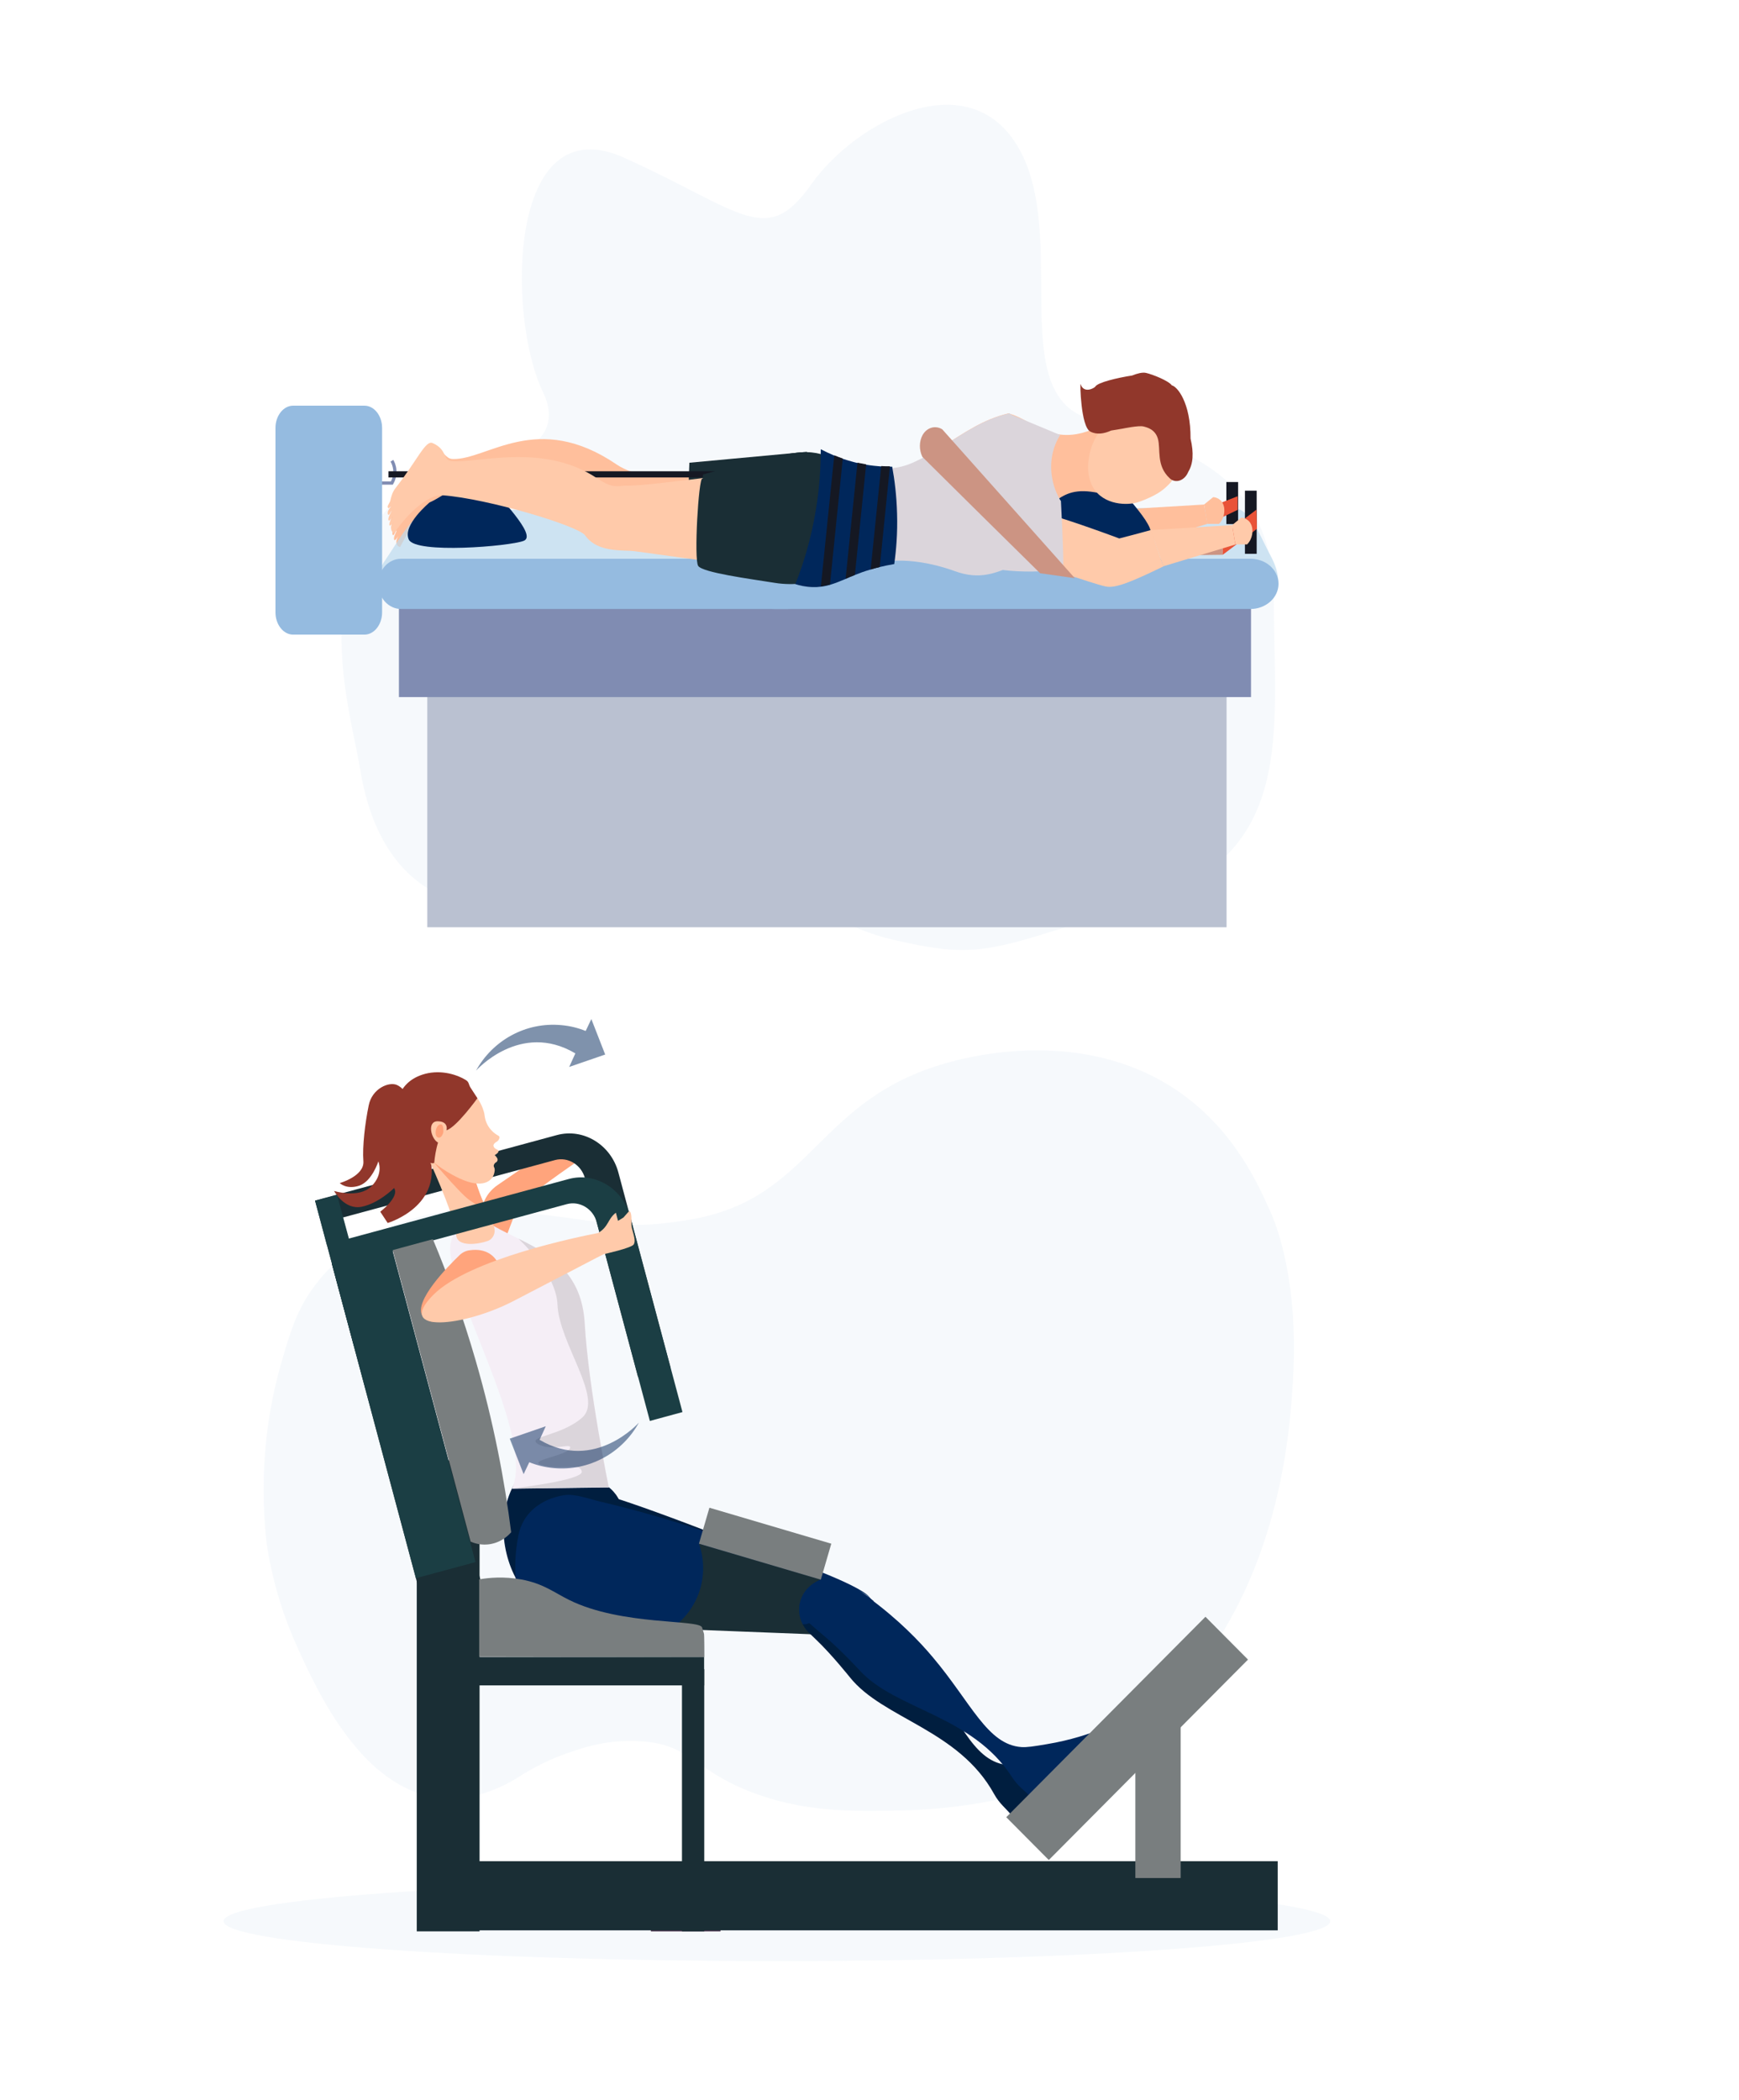 <svg width="536" height="647" viewBox="0 0 536 647" fill="none" xmlns="http://www.w3.org/2000/svg">
<path opacity="0.2" d="M391.688 373.63C388.235 365.903 380.553 347.795 362.319 335.698C333.648 316.615 299.585 325.512 293.572 327.034C251.167 338.078 251.128 369.376 212.565 375.815C189.209 379.718 187.037 375.581 151.693 372.732C134.623 371.327 110.918 377.532 96.951 396.225C91.753 403.211 89.735 409.455 86.787 419.64C80.773 440.323 80.424 459.641 82.17 475.485C84.187 488.87 88.028 499.563 91.559 507.329C97.805 521.144 111.578 551.505 135.748 554.003C140.248 554.471 148.434 554.315 158.948 548.11C165.039 544.09 170.548 541.71 174.544 540.305C176.329 539.681 178.269 539.017 180.402 538.393C185.407 536.988 191.382 535.973 198.482 536.598C212.604 537.807 214.233 545.222 230.527 551.778C230.76 551.856 230.993 551.973 231.226 552.051C247.443 558.373 262.147 558.139 277.044 557.866C289.731 557.671 300.283 555.993 307.732 554.471C309.401 554.042 311.146 553.534 312.931 552.949C323.6 549.593 336.364 543.973 348.818 534.412C352.193 531.798 355.374 529.066 358.323 526.256C358.905 525.671 359.487 525.124 360.069 524.539C365.888 518.685 370.777 512.441 374.967 506.002C395.684 474.002 397.818 437.631 398.555 424.557C400.262 394.742 393.395 377.415 391.688 373.63Z" fill="#D4E1F1"/>
<path d="M267.19 495.895C266.608 493.163 261.254 490.939 259.121 489.807C241.623 480.207 200.926 465.065 189.287 461.475C186.028 460.46 181.566 458.353 178.036 458.743C171.169 459.485 165.311 463.114 163.41 469.982C161.547 476.694 159.491 488.363 164.302 493.826C174.04 504.909 242.71 499.992 249.887 503.583" fill="#001E3F"/>
<path d="M243.718 497.378C245.037 498.783 247.171 500.968 249.848 503.583C250.818 504.519 251.478 505.144 251.71 505.378C256.444 509.905 261.914 516.773 261.953 516.812C272.195 529.651 295.434 532.851 306.413 552.793C308.082 555.798 309.983 557.125 311.806 559.349C312.854 560.637 335.2 539.876 335.2 539.876C331.204 541.164 325.23 542.725 317.858 543.427C313.707 543.817 311.612 544.012 309.944 543.778C299.508 542.256 295.512 529.066 284.649 514.275C280.847 509.046 275.027 502.061 266.453 494.763" fill="#001E3F"/>
<path d="M144.322 384.05L149.016 370.742C149.792 368.479 151.344 366.527 153.4 365.123L175.592 349.903L177.764 357.981C177.764 357.981 161.547 369.064 159.84 371.796C158.133 374.528 153.129 389.396 153.129 389.396L144.322 384.05Z" fill="#FFA47C"/>
<path d="M114.643 408.791L105.642 375.152L171.091 357.435C175.049 356.381 179.161 358.879 180.286 363.015L196.658 424.284L206.706 421.552L190.606 361.298C188.317 352.713 179.821 347.522 171.635 349.747L97.106 369.923L109.056 414.606L114.643 408.791Z" fill="#1A2E35"/>
<path opacity="0.2" d="M239.451 604.267C333.643 604.267 410 598.763 410 591.974C410 585.185 333.643 579.681 239.451 579.681C145.259 579.681 68.901 585.185 68.901 591.974C68.901 598.763 145.259 604.267 239.451 604.267Z" fill="#D4E1F1"/>
<path d="M190.528 470.724C190.994 469.826 191.809 468.07 191.731 465.807C191.576 461.358 188.201 458.704 187.696 458.275C178.54 457.065 169.346 455.855 160.19 454.645C159.53 455.543 158.638 456.909 157.784 458.665C152.624 469.514 155.456 484.109 163.293 492.304C164.341 493.397 165.272 494.178 165.621 494.451C163.953 484.538 168.259 475.172 175.786 471.387C182.226 468.148 188.783 470.138 190.528 470.724Z" fill="#001E3F"/>
<path d="M151.965 377.649C151.965 377.649 141.528 371.054 138.929 382.996C136.33 394.937 165.349 442.626 157.784 458.704L187.696 458.314C187.696 458.314 181.411 427.952 180.247 407.738C179.045 387.523 162.789 383.893 151.965 377.649Z" fill="#F5EEF6"/>
<path d="M180.209 407.738C179.316 392.05 169.307 386.352 159.802 381.669C164.612 386.313 171.518 394.313 171.828 402.001C172.294 413.865 186.067 430.84 179.51 436.733C172.954 442.626 161.78 442.548 165.97 445.006C170.16 447.426 176.872 444.187 175.592 446.411C174.311 448.636 161.237 450.197 167.716 451.602C174.234 453.006 178.579 450.587 179.316 453.358C180.053 456.128 157.707 458.665 157.707 458.665L187.619 458.275C187.657 458.314 181.372 427.952 180.209 407.738Z" fill="#DBD5DB"/>
<path d="M222.07 589.125H200.615V595.096H222.07V589.125Z" fill="#432C47"/>
<path d="M217.065 514.314H210.198V595.096H217.065V514.314Z" fill="#1A2E35"/>
<path d="M122.479 334.371C127.057 336.673 127.872 344.595 131.325 352.908C138.929 371.093 119.492 376.83 119.492 376.83L117.203 373.357C117.203 373.357 123.255 368.791 121.471 366.059C121.471 366.059 116.776 370.781 111.461 371.835C106.146 372.888 102.965 366.957 102.965 366.957C102.965 366.957 110.569 369.376 114.449 365.552C118.328 361.727 116.621 357.864 116.621 357.864C116.621 357.864 114.681 363.952 110.763 365.318C106.844 366.644 104.711 364.537 104.711 364.537C104.711 364.537 112.354 362.391 112.004 357.786C111.655 353.181 112.548 345.922 113.634 340.654C114.643 335.347 120.035 333.122 122.479 334.371Z" fill="#91372B"/>
<path d="M131.247 355.21C131.247 355.21 140.209 374.332 140.597 380.498C140.869 384.518 147.852 383.269 150.335 382.371C152.197 381.669 152.973 379.445 152.12 377.61C149.87 372.81 145.757 363.483 145.486 358.918C145.137 352.556 131.247 355.21 131.247 355.21Z" fill="#FFCAAA"/>
<path d="M150.025 372.966C148.201 368.791 145.912 363.21 145.486 358.722C144.904 352.674 131.597 355.171 131.247 355.21C131.364 355.444 141.645 367.659 144.632 369.727C146.727 371.21 148.473 372.264 150.025 372.966Z" fill="#FFA47C"/>
<path d="M126.437 344.634C126.475 342.449 128.066 338.976 130.627 336.283C136.136 330.468 145.68 333.278 148.783 341.473C149.055 342.215 149.288 342.956 149.365 343.698C149.831 347.6 152.624 349.435 153.633 349.942C153.866 350.059 153.982 350.332 153.943 350.566C153.866 350.957 153.672 351.464 153.051 351.815C152.042 352.4 151.848 353.025 152.391 353.649C152.935 354.274 153.788 354.196 153.633 354.82C153.478 355.444 152.469 355.913 152.469 355.913C152.469 355.913 153.517 356.81 153.361 357.474C153.206 358.137 152.741 358.215 152.741 358.215C152.741 358.215 151.887 358.918 152.275 359.62C152.663 360.283 152.43 361.22 152.198 361.922C151.887 362.859 149.676 367.581 139.589 362.079C129.502 356.615 126.32 349.591 126.437 344.634Z" fill="#FFCAAA"/>
<path d="M130.161 331.132C122.053 333.825 121.083 341.552 122.673 348.81C124.225 355.952 133.653 359.347 133.847 358.215C133.847 358.215 134.584 349.161 137.61 348.264C140.675 347.366 147.154 338.391 147.154 338.391C147.038 338.234 145.757 336.244 145.02 335.112C144.438 334.254 144.632 333.434 143.623 332.81C140.171 330.703 135.011 329.532 130.161 331.132Z" fill="#91372B"/>
<path d="M137.61 348.303C137.61 348.303 138.425 345.571 134.972 345.493C131.519 345.415 132.838 350.917 135.011 352.049C137.222 353.181 137.61 348.303 137.61 348.303Z" fill="#FFCAAA"/>
<path d="M136.64 348.888C136.64 348.888 136.912 346 135.515 346.508C134.118 347.054 133.808 350.176 135.011 350.488C136.213 350.839 136.64 348.888 136.64 348.888Z" fill="#FFA47C"/>
<path d="M269.363 493.397C268.742 492.851 267.733 492.031 266.453 491.134C262.03 488.051 258.112 486.607 256.599 486.021C233.088 477.28 209.461 468.343 185.019 462.685C181.683 461.904 177.105 460.109 173.613 460.733C166.824 461.943 161.237 466.002 159.802 472.987C158.715 478.334 157.474 490.158 162.362 496.714C167.483 503.622 177.726 502.568 200.848 501.592C211.672 501.124 227.967 500.578 248.413 500.461" fill="#00275B"/>
<path d="M245.503 496.636C246.938 497.924 249.189 499.953 252.06 502.412C253.068 503.27 253.767 503.856 254.038 504.09C259.082 508.266 265.018 514.744 265.056 514.783C276.191 526.88 299.585 528.441 311.922 547.564C313.785 550.451 315.763 551.622 317.742 553.73C318.867 554.939 339.74 532.656 339.74 532.656C335.821 534.217 330.002 536.207 322.669 537.417C318.557 538.12 316.462 538.432 314.793 538.315C304.28 537.534 299.352 524.656 287.52 510.646C283.368 505.69 277.044 499.134 268.005 492.461" fill="#00275B"/>
<path d="M215.436 475.641C216.095 477.475 217.802 483.095 215.746 489.807C213.535 497.026 208.414 500.812 206.862 501.866C221.178 502.412 235.532 502.997 249.848 503.544C247.055 501.202 245.775 497.534 246.512 493.982C247.637 488.597 252.758 486.763 252.991 486.685C240.459 483.017 227.967 479.348 215.436 475.641Z" fill="#1A2E35"/>
<path d="M268.781 493.514C267.772 490.821 262.573 489.221 258.5 487.582C244.649 481.729 215.203 472.714 200.809 468.421C181.528 462.724 179.704 462.372 177.299 462.724C185.485 461.046 255.978 482.821 266.957 491.134C267.733 491.758 268.509 492.539 268.781 493.514Z" fill="#00275B"/>
<path d="M120.691 384.318L102.258 389.304L134.268 509.033L152.701 504.047L120.691 384.318Z" fill="#1A2E35"/>
<path d="M147.813 449.962H128.454V595.096H147.813V449.962Z" fill="#1A2E35"/>
<path d="M147.697 486.646C150.762 486.099 155.301 485.709 160.539 486.646C167.483 487.895 170.781 490.704 175.475 493.007C191.692 501.007 215.591 498.861 216.406 501.475C216.444 501.553 216.988 503.426 216.988 503.426C216.988 503.426 217.104 503.739 217.104 510.568C193.981 510.529 170.82 510.49 147.697 510.451C147.697 502.529 147.697 494.607 147.697 486.646Z" fill="#797E7F"/>
<path d="M217.026 510.568H145.602V519.31H217.026V510.568Z" fill="#1A2E35"/>
<path d="M118.289 422.372L109.289 388.733L174.738 371.015C178.695 369.962 182.808 372.459 183.933 376.596L200.305 437.826L210.353 435.094L194.253 374.84C191.964 366.254 183.467 361.064 175.281 363.288L100.753 383.464L112.703 428.148L118.289 422.372Z" fill="#1B3E44"/>
<path d="M393.822 573.476H146.3V594.784H393.822V573.476Z" fill="#1A2E35"/>
<path d="M384.661 511.359L371.548 498.168L310.153 559.925L323.266 573.115L384.661 511.359Z" fill="#797E7F"/>
<path d="M363.91 526.178H349.943V578.666H363.91V526.178Z" fill="#797E7F"/>
<path d="M256.223 475.649L218.658 464.565L215.426 475.649L252.99 486.734L256.223 475.649Z" fill="#797E7F"/>
<path d="M145.059 475.016L121.044 385.181L133.42 381.825C138.153 393.142 142.692 405.63 146.65 419.328C152.159 438.333 155.534 456.128 157.551 472.129C156.931 472.831 154.913 475.016 151.422 475.719C148.395 476.343 145.951 475.407 145.059 475.016Z" fill="#797E7F"/>
<path d="M144.632 385.259C143.546 385.415 142.498 385.923 141.684 386.703C138.114 390.137 127.445 400.947 130.2 405.435C133.498 410.782 147.309 403.406 152.003 399.542C156.426 395.874 155.34 383.659 144.632 385.259Z" fill="#FFA47C"/>
<path d="M193.942 373.123L192.158 375.152L190.49 376.167L189.83 373.669C187.231 375.659 187.696 377.884 184.36 379.913C178.734 381.006 144.516 387.913 133.536 398.996C121.548 411.055 142.809 408.869 158.211 400.908C173.613 392.947 186.028 386.391 186.106 386.43C186.106 386.43 194.68 384.557 195.339 383.425C195.96 382.371 195.417 380.928 194.718 378.235C194.408 376.83 195.029 373.747 193.942 373.123Z" fill="#FFCAAA"/>
<path d="M120.633 384.349L102.275 389.315L128.199 486.282L146.557 481.316L120.633 384.349Z" fill="#1B3E44"/>
<path opacity="0.5" d="M180.519 317.668C178.191 316.732 175.708 316.107 173.07 315.873C161.974 314.82 151.81 320.634 146.727 329.883C146.727 329.883 160.345 314.507 177.338 324.576L175.437 328.751L180.984 326.839L186.532 324.927L184.399 319.463L182.265 314L180.519 317.668Z" fill="#00275B"/>
<path opacity="0.5" d="M163.138 450.548C165.466 451.484 167.949 452.109 170.587 452.343C181.683 453.397 191.847 447.582 196.93 438.333C196.93 438.333 183.312 453.709 166.319 443.64L168.22 439.465L162.673 441.377L157.125 443.289L159.258 448.753L161.392 454.216L163.138 450.548Z" fill="#00275B"/>
<path d="M100.715 383.503L97.106 369.962L103.896 368.205L107.97 383.23L100.715 383.503Z" fill="#1B3E44"/>
<path opacity="0.2" d="M352.422 278.009C342.653 281.059 334.813 283.614 328.3 285.711C303.213 293.718 297.333 294.709 274.99 289.485C263.652 286.855 253.943 281.021 244.083 275.95C229.489 268.439 214.564 262.643 193.517 271.451C178.621 277.704 162.972 281.288 149.313 279.648C149.283 279.648 149.252 279.648 149.222 279.648C149.192 279.648 149.162 279.648 149.102 279.648C148.8 279.61 148.499 279.572 148.167 279.534C145.815 279.191 143.523 278.695 141.292 278.009C141.232 278.009 141.141 277.971 141.081 277.933C138.005 276.979 135.111 275.721 132.367 274.044C132.367 274.044 132.367 274.044 132.337 274.044C121.904 267.752 114.124 256.085 111.019 237.059C108.576 222.113 98.566 190.086 112.466 166.065C120.607 152.034 133.06 146.734 140.719 144.637C152.78 142.998 167.163 139.337 168.972 129.881C169.696 126.107 168.249 122.675 167.314 120.731C156.248 97.778 156.248 32.236 192.462 48.631C228.675 65.026 236.213 76.502 250.023 56.828C263.924 37.154 299.112 18.853 314.189 46C329.265 73.147 310.178 120.693 335.296 128.89C360.443 137.088 392.616 143.646 392.616 184.595C392.646 225.583 399.672 263.291 352.422 278.009Z" fill="#D4E1F1"/>
<path d="M378.052 210.98H131.704V285.711H378.052V210.98Z" fill="#BAC1D1"/>
<path d="M385.591 183.528H122.959V214.793H385.591V183.528Z" fill="#808CB2"/>
<path d="M108.426 148.831H120.788C120.999 148.45 121.874 146.925 121.693 144.828C121.572 143.417 121.06 142.387 120.788 141.968" stroke="#808CB2" stroke-miterlimit="10"/>
<path d="M132.608 137.736C137.433 138.88 137.071 141.358 139.573 141.434C150.248 141.739 165.505 126.412 190.049 143.112C192.431 144.751 197.829 147.039 201.176 146.086C211.578 145.59 235.339 143.836 243.721 143.417C253.762 142.921 256.084 177.961 256.084 177.961C245.772 178.457 195.356 166.866 194.21 166.179C190.17 166.141 186.491 164.616 182.511 159.469C180.219 156.495 152.087 151.195 137.312 152.758C132.668 153.254 127 161.528 123.381 168.391C123.532 168.848 121.029 168.124 122.778 165.188C122.959 164.883 121.753 166.789 121.542 166.408C121.06 165.455 122.326 163.815 122.205 163.472C122.115 163.205 121.421 165.188 121.12 164.883C120.487 164.273 121.753 162.023 121.663 161.718C121.602 161.49 121.09 163.663 120.698 162.938C120.155 161.985 121.391 160.575 121.331 160.346C121.271 160.041 120.668 161.718 120.366 160.575C120.276 160.155 120.939 159.126 121.029 158.439C121.271 156.876 121.361 155.732 122.296 154.131C128.326 143.989 130.226 137.164 132.608 137.736Z" fill="#FFBF9C"/>
<path d="M248.697 139.223C236.635 140.329 224.574 141.472 212.483 142.578C212.483 142.578 211.307 168.429 212.966 171.555C214.594 174.682 246.375 171.746 249.27 170.564C249.36 170.526 249.39 170.45 249.42 170.45C255.752 165.188 252.556 150.814 248.697 139.223Z" fill="#1A2E35"/>
<path d="M251.953 145.209H119.733V147.115H251.953V145.209Z" fill="#151823"/>
<path opacity="0.7" d="M391.953 171.86C394.124 176.054 395.601 182.689 390.566 182.689L264.678 182.994C259.612 182.994 260.939 165.341 260.939 165.341C263.381 161.68 264.527 155.999 268.839 155.999L380.706 156.724C385.018 156.724 388.485 165.112 390.355 168.772L391.953 171.86Z" fill="#BDDBEF"/>
<path d="M381.61 148.526H377.992V161.49H381.61V148.526Z" fill="#151823"/>
<path d="M373.168 156.152L381.46 152.911V157.105L372.715 161.299L373.168 156.152Z" fill="#E95338"/>
<path d="M336.321 159.545C333.155 158.363 305.263 147.84 297.454 148.755C296.61 148.869 293.534 149.365 292.629 151.5C291.936 153.101 292.629 155.198 292.479 157.601C292.479 157.639 292.479 157.677 292.479 157.715C292.448 157.944 292.448 158.134 292.448 158.401C292.479 163.968 294.559 165.912 297.213 166.751C300.379 167.323 302.61 167.552 304.57 167.628C305.535 167.666 306.409 167.666 307.163 167.666C308.339 167.628 309.213 167.59 309.545 167.552C309.605 167.552 309.666 167.552 309.666 167.552C311.173 167.438 327.697 173.347 332.13 174.339C335.085 175.025 340.331 172.814 349.92 168.162C348.563 164.425 347.387 160.613 346.09 156.952C342.743 157.906 339.517 158.783 336.321 159.545Z" fill="#FFBF9C"/>
<path d="M346.06 156.952L371.117 155.465L372.142 161.413L349.89 168.162L346.06 156.952Z" fill="#FFBF9C"/>
<path d="M371.117 155.465L373.921 153.178C374.072 153.178 376.032 153.292 376.937 155.198C377.811 157.029 377.389 159.774 375.731 161.413C374.525 161.413 373.318 161.413 372.112 161.413L371.117 155.465Z" fill="#FFBF9C"/>
<path d="M394.064 179.905C394.064 184.176 390.174 187.645 385.41 187.645H238.776C233.982 187.645 230.122 184.176 230.122 179.905C230.122 175.635 234.012 172.165 238.776 172.165H385.41C390.204 172.165 394.064 175.597 394.064 179.905Z" fill="#95BBE0"/>
<path opacity="0.7" d="M246.254 182.689L120.366 182.994C115.3 182.994 115.481 177.58 118.225 173.386L120.276 170.297C122.718 166.637 128.206 157.105 132.518 157.105H240.766C245.078 157.105 248.003 157.944 249.873 161.604C249.903 161.604 251.32 182.689 246.254 182.689Z" fill="#BDDBEF"/>
<path d="M249.782 179.905C249.782 184.176 246.616 187.645 242.756 187.645H123.623C119.733 187.645 116.597 184.176 116.597 179.905C116.597 175.635 119.733 172.165 123.623 172.165H242.756C246.646 172.165 249.782 175.597 249.782 179.905Z" fill="#95BBE0"/>
<path d="M324.772 153.673C329.657 151.576 339.939 142.997 342.804 147.382C345.668 151.767 358.152 163.777 353.81 165.493C349.437 167.209 320.491 169.573 318.38 165.112C316.299 160.689 324.772 153.673 324.772 153.673Z" fill="#00275B"/>
<path d="M132.397 154.817C137.282 152.72 147.564 144.141 150.428 148.526C153.293 152.911 165.776 164.921 161.434 166.637C157.062 168.353 128.115 170.717 126.005 166.256C123.924 161.833 132.397 154.817 132.397 154.817Z" fill="#00275B"/>
<path d="M341.567 152.644C325.315 147.992 326.702 156.99 313.194 161.451C305.052 164.159 299.534 155.503 299.534 155.503C299.534 155.503 298.298 153.178 296.519 149.67C294.831 146.353 292.599 142.006 290.428 137.583C297.152 133.465 302.911 129.195 310.872 127.365C311.023 127.403 311.173 127.479 311.324 127.518C311.354 127.518 311.415 127.556 311.445 127.556C318.953 129.843 324.863 138.155 338.582 131.483C338.582 131.483 344.643 153.864 341.567 152.644Z" fill="#FFBF9C"/>
<path d="M133.332 136.516C137.794 138.422 136.558 141.739 138.94 142.044C146.358 143.036 167.133 136.134 183.928 147.306C188.12 150.089 189.356 149.975 192.642 149.632C200.09 150.051 239.349 143.646 247.34 144.675C256.928 145.971 257.29 175.597 257.29 175.597C237.178 176.626 197.98 169.84 194.271 169.725C189.597 169.573 183.536 169.535 180.34 164.959C178.32 162.062 150.549 153.673 136.407 152.606C131.975 152.263 125.703 158.172 121.602 164.12C121.693 164.578 119.401 163.472 121.331 160.956C121.542 160.689 120.185 162.29 120.065 161.909C119.703 160.918 121.06 159.545 120.999 159.24C120.939 158.935 120.095 160.727 119.823 160.384C119.281 159.698 120.698 157.753 120.637 157.448C120.607 157.219 119.914 159.202 119.582 158.477C119.16 157.448 120.457 156.304 120.426 156.114C120.396 155.809 119.673 157.296 119.492 156.152C119.431 155.732 120.155 154.893 120.306 154.245C120.668 152.796 120.879 151.729 121.934 150.356C128.688 141.739 131.131 135.563 133.332 136.516Z" fill="#FFCAAA"/>
<path d="M265.974 148.145C261.632 144.294 255.752 138.727 247.038 139.375C238.354 140.023 217.609 147.611 216.463 147.458C215.317 147.306 213.84 172.356 215.197 174.377C216.584 176.436 230.997 178.342 238.867 179.6C250.777 181.545 263.17 175.216 263.17 175.216L265.974 148.145Z" fill="#1A2E35"/>
<path d="M259.16 151.157C252.436 149.708 246.827 144.904 235.55 149.403C224.273 153.902 216.373 153.445 216.373 153.445L216.674 146.2C216.674 146.2 240.224 139.452 247.099 139.413C253.973 139.337 259.371 142.311 261.15 144.523C262.868 146.696 259.16 151.157 259.16 151.157Z" fill="#1A2E35"/>
<path d="M256.627 140.786C263.652 140.405 271.04 157.181 281.021 150.166C290.971 143.15 302.972 133.885 311.565 127.518C310.721 131.368 312.892 137.507 316.239 139.833C319.586 142.159 321.305 149.174 321.305 149.174C321.305 149.174 319.013 171.25 312.983 173.957C306.952 176.665 301.916 178.762 294.288 175.978C285.664 172.852 274.206 171.06 266.035 174.987C261.542 177.16 248.486 181.507 250.355 180.782C252.255 180.058 253.672 166.599 253.28 157.753C252.888 148.945 256.627 140.786 256.627 140.786Z" fill="#DBD5DB"/>
<path d="M316.028 139.604C314.52 142.654 313.706 143.913 312.711 144.027C311.415 144.218 303.575 142.044 299.293 146.887C298.449 147.84 297.484 148.793 296.489 149.708C290.911 154.741 283.523 158.554 279.241 157.562C274.176 156.419 267.06 152.682 265.733 157.601C264.135 163.51 264.587 173.347 263.08 165.15C261.964 159.126 262.024 156.8 262.145 155.999C261.662 158.211 259.31 169.115 260.004 171.822C260.788 174.758 249.119 158.554 257.411 141.167C264.044 141.549 271.221 147.153 281.563 142.464C284.79 141.015 287.654 139.337 290.368 137.66C297.092 133.542 302.851 129.271 310.812 127.441C310.962 127.403 311.143 127.365 311.324 127.327C311.294 127.403 311.294 127.479 311.294 127.594C310.781 130.873 313.857 136.478 316.028 139.604Z" fill="#DBD5DB"/>
<path d="M344.975 165.912C341.809 164.73 313.917 154.207 306.108 155.122C305.263 155.237 302.188 155.732 301.283 157.867C300.59 159.469 301.283 161.566 301.132 163.968C301.132 164.006 301.132 164.044 301.132 164.082C301.102 164.311 301.102 164.502 301.102 164.769C301.132 170.335 303.213 172.28 305.866 173.119C309.033 173.691 311.264 173.919 313.224 173.996C314.189 174.034 315.063 174.034 315.817 174.034C316.993 173.996 317.867 173.957 318.199 173.919C318.259 173.919 318.32 173.919 318.32 173.919C319.827 173.805 336.351 179.715 340.783 180.706C343.738 181.392 348.985 179.181 358.574 174.529C357.217 170.793 356.041 166.98 354.744 163.32C351.397 164.235 348.141 165.112 344.975 165.912Z" fill="#FFCAAA"/>
<path d="M303.454 154.627C304.479 154.017 326.521 153.063 327.004 154.398C327.004 154.398 327.908 171.555 327.697 174.263C327.456 176.97 304.841 176.665 302.58 173.614C300.288 170.564 299.776 156.609 302.64 155.046C305.535 153.445 303.454 154.627 303.454 154.627Z" fill="#DBD5DB"/>
<path d="M310.842 127.403L326.762 134.037C325.948 135.334 324.591 137.85 324.139 141.396C323.265 148.259 326.37 153.445 326.973 154.398C324.38 154.169 321.787 153.94 319.194 153.711C316.752 149.136 314.098 142.998 312.259 135.296C311.656 132.512 311.173 129.843 310.842 127.403Z" fill="#DBD5DB"/>
<path d="M336.321 148.984C339.035 155.427 346.603 155.77 350.04 154.932C351.91 154.474 354.473 153.254 354.563 153.216C356.041 152.491 357.488 151.767 359.086 150.356C359.9 149.632 361.257 148.412 362.222 146.658C365.207 141.205 362.735 133.618 362.433 132.589C359.418 121.722 354.413 125.573 348.774 127.937C349.256 124.963 348.834 125.802 346.663 126.984C345.005 127.861 341.628 128.814 341.447 130.53C340.392 131.33 338.13 133.275 336.713 136.973C336.351 137.926 334.15 143.874 336.321 148.984Z" fill="#FFCAAA"/>
<path d="M366.263 145.361C367.74 142.921 368.012 139.642 366.956 135.143C367.016 123.972 362.795 119.053 361.197 118.748C360.172 117.299 355.227 115.355 353.206 114.897C352.091 114.668 350.583 115.05 348.955 115.698C344.342 116.422 338.341 117.833 337.587 119.129C337.346 119.549 334.059 121.417 333.064 118.367C332.853 117.68 333.094 131.445 336.049 132.97C338.07 134.037 340.391 133.618 342.472 132.665L346.121 132.055C346.121 132.055 351.066 131.025 352.453 131.407C353.478 131.673 356.041 132.245 356.885 135.181C357.82 138.422 356.282 143.417 360.503 147.344C362.313 149.098 365.177 148.107 366.263 145.361Z" fill="#91372B"/>
<path d="M387.339 151.195H383.721V170.64H387.339V151.195Z" fill="#151823"/>
<path d="M275.623 173.805C274.025 174.072 272.517 174.377 271.13 174.72C270.135 174.949 269.201 175.216 268.326 175.483C266.457 176.016 264.828 176.626 263.502 177.16C263.411 177.198 263.351 177.236 263.26 177.275C262.356 177.618 261.481 177.999 260.637 178.38C259.009 179.067 257.441 179.715 255.783 180.21C254.878 180.477 253.973 180.668 252.978 180.782C252.134 180.897 251.26 180.935 250.325 180.897C248.124 180.821 246.315 180.363 245.139 179.982C247.4 174.339 249.903 166.637 251.471 157.105C252.647 150.013 252.978 143.646 252.978 138.422C254.215 139.07 255.602 139.718 257.109 140.367C257.954 140.71 258.828 141.053 259.733 141.358C260.667 141.663 261.632 141.968 262.627 142.235C263.17 142.387 263.713 142.54 264.256 142.654C265.16 142.883 266.065 143.036 266.939 143.188C268.567 143.455 270.105 143.608 271.552 143.722C272.517 143.76 273.422 143.798 274.266 143.798C274.507 143.798 274.749 143.798 274.99 143.798C275.714 147.725 276.347 152.644 276.498 158.287C276.678 164.311 276.226 169.611 275.623 173.805Z" fill="#00275B"/>
<path d="M255.813 180.134L259.763 141.282C258.858 140.977 257.954 140.634 257.139 140.29L253.008 180.706L255.813 180.134Z" fill="#151823"/>
<path d="M266.969 143.074L263.502 177.122C263.411 177.16 263.351 177.198 263.26 177.236C262.356 177.58 261.481 177.961 260.637 178.342L264.286 142.578L266.969 143.074Z" fill="#151823"/>
<path d="M274.296 143.684L271.161 174.72C270.165 174.949 269.231 175.216 268.356 175.483L271.613 143.608C272.548 143.684 273.452 143.684 274.296 143.684Z" fill="#151823"/>
<path d="M112.345 195.538H90.334C87.349 195.538 84.906 192.45 84.906 188.675V131.864C84.906 128.089 87.349 125.001 90.334 125.001H112.345C115.331 125.001 117.773 128.089 117.773 131.864V188.675C117.773 192.45 115.331 195.538 112.345 195.538Z" fill="#95BBE0"/>
<path d="M284.307 140.786C283.252 138.651 283.282 135.982 284.367 134.037C285.664 131.75 288.257 130.949 290.428 132.284C304.057 147.573 317.656 162.862 331.285 178.152C327.727 177.656 324.139 177.122 320.581 176.626C308.46 164.692 296.368 152.758 284.307 140.786Z" fill="#CC9483"/>
<path d="M363.82 164.845L376.484 165.035L376.876 170.945L361.589 171.136L363.82 164.845Z" fill="#CC9483"/>
<path d="M376.726 165.036L387.279 157.029L387.43 162.938L376.877 170.945L376.726 165.036Z" fill="#E95338"/>
<path d="M354.684 163.32L379.771 161.795L380.766 167.781L358.543 174.491L354.684 163.32Z" fill="#FFCAAA"/>
<path d="M379.771 161.795L382.575 159.507C382.726 159.507 384.686 159.621 385.591 161.528C386.465 163.358 386.043 166.103 384.385 167.743C383.178 167.743 381.972 167.743 380.766 167.743L379.771 161.795Z" fill="#FFCAAA"/>
</svg>

